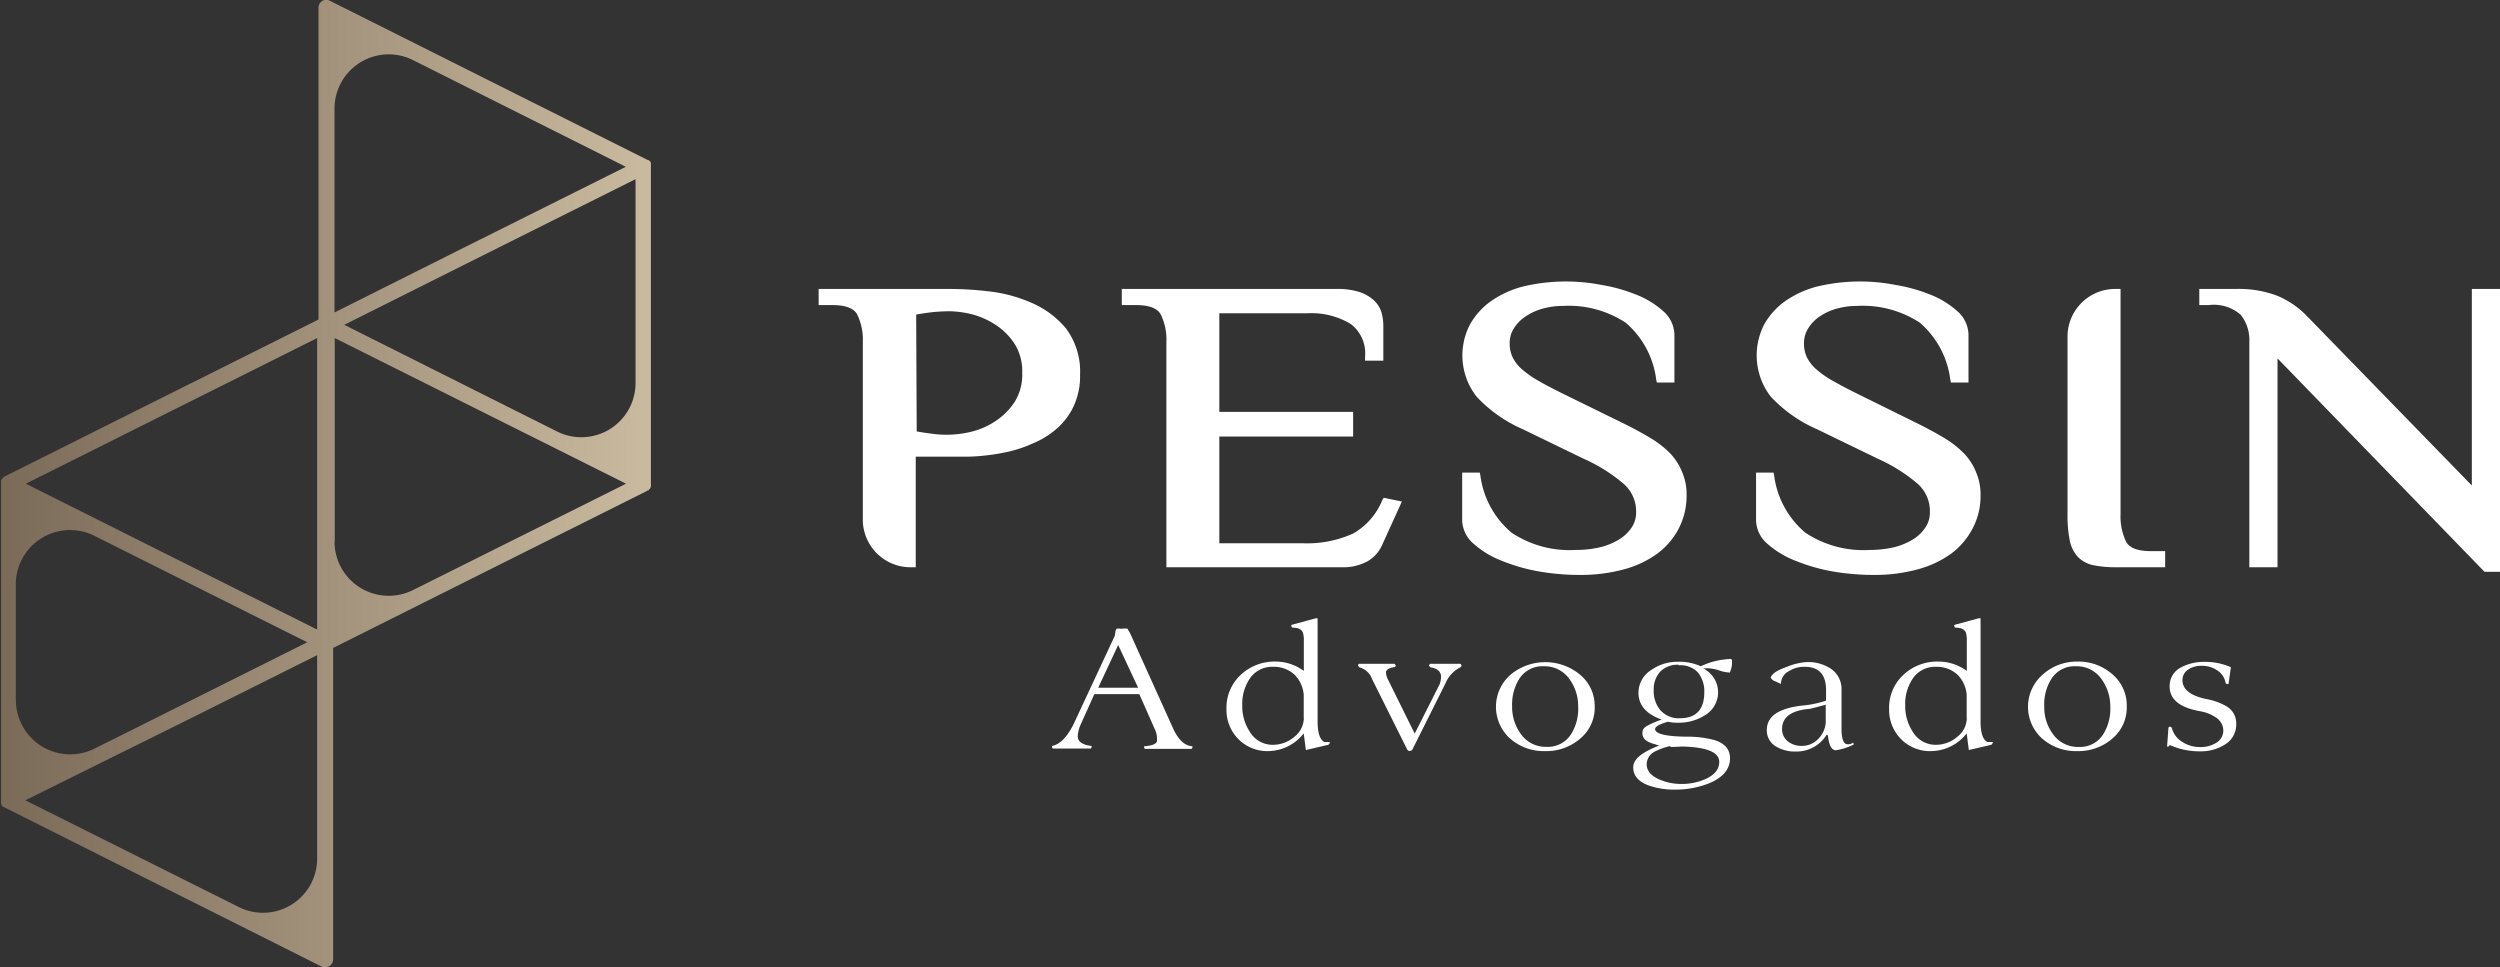 <svg xmlns="http://www.w3.org/2000/svg" xmlns:xlink="http://www.w3.org/1999/xlink" width="234.29" height="90.66" viewBox="0 0 234.29 90.66"><rect x="0" y="0" width="234.29" height="90.66" fill="#333333" stroke="none"/><defs><style>      .af334365-dd2b-42d9-a3ff-aa9496452fd1 {        fill: #fff;      }      .ba8d8efa-d13e-46c4-94fb-c1e24853ac3d {        fill: url(#bd5b802d-ddde-49eb-8f35-1b3c140fd2b4);      }    </style><linearGradient id="bd5b802d-ddde-49eb-8f35-1b3c140fd2b4" data-name="Gradiente sem nome 3" x1="315.06" y1="-280.99" x2="376.13" y2="-280.99" gradientTransform="translate(-315.06 326.31)" gradientUnits="userSpaceOnUse"><stop offset="0" stop-color="#7a6a58"></stop><stop offset="1" stop-color="#caba9f"></stop></linearGradient></defs><g id="ff994730-56c1-4b3a-be7b-ab9f863989f4" data-name="Layer 2"><g id="bdf3d81c-618a-4cbe-bd77-a88e897eb038" data-name="Layer 1"><g><g><path class="af334365-dd2b-42d9-a3ff-aa9496452fd1" d="M111.75,69.94l0,.12-.07.12h-4.39l-.07-.12,0-.12c.78-.06,1.19-.23,1.21-.52l0-.23a2,2,0,0,0-.21-.86l-1.45-3.28h-4.21l-1.27,2.82A3.07,3.07,0,0,0,101,69c0,.5.43.8,1.3.91l0,.12-.07.12H98.66l-.07-.12,0-.12c.75-.15,1.41-.84,2-2l3.89-8.34.07-.49.1-.16a1.28,1.28,0,0,1,.38,0h.11a2.29,2.29,0,0,1,.52,0l.26.45L110,68.4C110.48,69.38,111.05,69.89,111.75,69.94Zm-5.09-5.49-1.87-4-1.87,4Z"></path><path class="af334365-dd2b-42d9-a3ff-aa9496452fd1" d="M122.18,68.73a4.29,4.29,0,0,1-3.28,1.66,3.81,3.81,0,0,1-2.85-1.13,3.88,3.88,0,0,1-1.11-2.81,4.19,4.19,0,0,1,1.3-3.17A4.63,4.63,0,0,1,119.57,62a4.42,4.42,0,0,1,2.62.88v-2.8a2.47,2.47,0,0,0-.09-.81.77.77,0,0,0-.65-.42l-.38-.05-.07-.18.07-.07,2.25-.61h.16v9.66c0,1.09.22,1.74.65,1.94l.5,0a.31.31,0,0,1-.15.26l-2.1.49Zm0-1.45V65.12a3,3,0,0,0-.86-1.89,2.86,2.86,0,0,0-2-.74,2.52,2.52,0,0,0-2.23,1.16,4.21,4.21,0,0,0-.67,2.45,4.34,4.34,0,0,0,.69,2.45,2.48,2.48,0,0,0,2.19,1.25,3.07,3.07,0,0,0,2-.75A2.25,2.25,0,0,0,122.19,67.28Z"></path><path class="af334365-dd2b-42d9-a3ff-aa9496452fd1" d="M135.45,64.07l-3.11,6.22a.51.51,0,0,1-.24.09.37.37,0,0,1-.2-.09l-3.32-6.66a1.72,1.72,0,0,0-1.19-1.09l-.13-.16.07-.17,1.7,0,1.67,0,.11.16-.07.14c-.43.06-.69.17-.79.33a.29.29,0,0,0-.06.19,1.72,1.72,0,0,0,.22.72l2.47,5,2.33-4.61a2.27,2.27,0,0,0,.14-.7c0-.5-.33-.8-1-.9l-.13-.15.08-.18,1.42,0,1.45,0,.11.16-.07.14A3,3,0,0,0,135.45,64.07Z"></path><path class="af334365-dd2b-42d9-a3ff-aa9496452fd1" d="M149.45,66.22a3.77,3.77,0,0,1-1.36,3,4.83,4.83,0,0,1-3.28,1.17,4.78,4.78,0,0,1-3.26-1.15,4,4,0,0,1,0-6,5.1,5.1,0,0,1,6.54,0A3.8,3.8,0,0,1,149.45,66.22Zm-1.55,0a4.3,4.3,0,0,0-.81-2.57,2.84,2.84,0,0,0-2.41-1.21,2.57,2.57,0,0,0-2.32,1.21,4.57,4.57,0,0,0-.65,2.57,4.28,4.28,0,0,0,.82,2.57,2.83,2.83,0,0,0,2.41,1.2,2.56,2.56,0,0,0,2.31-1.21A4.47,4.47,0,0,0,147.9,66.22Z"></path><path class="af334365-dd2b-42d9-a3ff-aa9496452fd1" d="M153.55,64.91a2.51,2.51,0,0,1,1.2-2.12,4.22,4.22,0,0,1,2.49-.77,4.81,4.81,0,0,1,2.15.42,7,7,0,0,1,2.8-.68c.09,0,.13.08.13.24a2.33,2.33,0,0,1-.09.7l-.11.33a3.39,3.39,0,0,1-1-.2,3.91,3.91,0,0,0-1-.2l-.4,0h-.1a1.1,1.1,0,0,1,.3.19,2.49,2.49,0,0,1-.14,4.21,4.58,4.58,0,0,1-2.54.7,4.12,4.12,0,0,1-.93-.09c-.8.23-1.2.46-1.2.68,0,.45,1,.69,2.9.72a9.88,9.88,0,0,1,2.61.3c1,.3,1.51.87,1.51,1.72,0,1-.64,1.79-1.92,2.33A8.49,8.49,0,0,1,157,74a7.33,7.33,0,0,1-2.47-.38c-1-.37-1.47-.93-1.47-1.71s.82-1.41,2.47-2.06c-.15,0-.32-.07-.52-.13-.72-.19-1.09-.52-1.09-1s.26-.61.76-.86a8.21,8.21,0,0,1,1.05-.42C154.27,66.92,153.55,66.08,153.55,64.91Zm3,5a6.12,6.12,0,0,0-1.46.52,1.36,1.36,0,0,0-.77,1.18c0,.63.41,1.11,1.22,1.45a5.19,5.19,0,0,0,2.06.41,5.53,5.53,0,0,0,2.23-.46c.86-.39,1.29-.92,1.29-1.6,0-.92-1.18-1.4-3.52-1.45C157.08,70,156.73,70,156.52,70Zm.79-7.61a2.3,2.3,0,0,0-1.75.64,2.46,2.46,0,0,0-.61,1.74,2.76,2.76,0,0,0,.61,1.86,2.28,2.28,0,0,0,1.84.77c1.52,0,2.29-.81,2.29-2.45a2.77,2.77,0,0,0-.61-1.85A2.23,2.23,0,0,0,157.31,62.35Z"></path><path class="af334365-dd2b-42d9-a3ff-aa9496452fd1" d="M171.19,68.85a3.31,3.31,0,0,1-2.85,1.58,3.47,3.47,0,0,1-1.88-.46,1.72,1.72,0,0,1-.88-1.56c0-1.32,1.18-2.09,3.55-2.31a9.48,9.48,0,0,0,2-.44v-1c0-1.45-.68-2.17-2-2.17a2.68,2.68,0,0,0-1.47.4,1.36,1.36,0,0,0-.76,1.21l-.53-.25a.76.76,0,0,1-.43-.34c.11-.36.6-.7,1.48-1a5.78,5.78,0,0,1,1.87-.46,3.84,3.84,0,0,1,2.29.62,2.28,2.28,0,0,1,1,2v3.62c0,1,.2,1.46.59,1.46a.75.75,0,0,0,.5-.16l.06.18a5.64,5.64,0,0,1-1.68.54c-.4,0-.65-.46-.74-1.38Zm-.09-1.29V66.05c-.07,0-.57.16-1.49.38-1.73.14-2.6.77-2.6,1.88a1.45,1.45,0,0,0,.53,1.16,2,2,0,0,0,1.3.43,2.08,2.08,0,0,0,1.61-.71A2.34,2.34,0,0,0,171.1,67.56Z"></path><path class="af334365-dd2b-42d9-a3ff-aa9496452fd1" d="M184.31,68.73A4.29,4.29,0,0,1,181,70.39a3.81,3.81,0,0,1-2.85-1.13,3.88,3.88,0,0,1-1.11-2.81,4.19,4.19,0,0,1,1.3-3.17A4.63,4.63,0,0,1,181.7,62a4.42,4.42,0,0,1,2.62.88v-2.8a2.47,2.47,0,0,0-.09-.81.77.77,0,0,0-.65-.42l-.38-.05-.07-.18.07-.07,2.25-.61h.16v9.66c0,1.09.22,1.74.65,1.94l.5,0a.31.31,0,0,1-.15.26l-2.1.49Zm0-1.45V65.12a3,3,0,0,0-.86-1.89,2.86,2.86,0,0,0-2-.74,2.52,2.52,0,0,0-2.23,1.16,4.21,4.21,0,0,0-.67,2.45,4.34,4.34,0,0,0,.69,2.45,2.48,2.48,0,0,0,2.19,1.25,3.07,3.07,0,0,0,2-.75A2.25,2.25,0,0,0,184.32,67.28Z"></path><path class="af334365-dd2b-42d9-a3ff-aa9496452fd1" d="M199.31,66.22a3.79,3.79,0,0,1-1.35,3,4.86,4.86,0,0,1-3.29,1.17,4.79,4.79,0,0,1-3.26-1.15,4,4,0,0,1,0-6A4.77,4.77,0,0,1,194.67,62,4.82,4.82,0,0,1,198,63.22,3.82,3.82,0,0,1,199.31,66.22Zm-1.54,0a4.37,4.37,0,0,0-.82-2.57,2.82,2.82,0,0,0-2.41-1.21,2.56,2.56,0,0,0-2.31,1.21,4.49,4.49,0,0,0-.65,2.57,4.21,4.21,0,0,0,.81,2.57A2.86,2.86,0,0,0,194.8,70a2.57,2.57,0,0,0,2.32-1.21A4.55,4.55,0,0,0,197.77,66.22Z"></path><path class="af334365-dd2b-42d9-a3ff-aa9496452fd1" d="M209.57,67.88a2.18,2.18,0,0,1-1.1,1.92,4.19,4.19,0,0,1-2.31.61,6.62,6.62,0,0,1-2.74-.56.16.16,0,0,0-.18.12h-.15l.13-1.78c.05-.06.09-.09.13-.09a.27.27,0,0,1,.18.1,2.17,2.17,0,0,0,1,1.34,3,3,0,0,0,1.67.47,2.67,2.67,0,0,0,1.45-.37,1.32,1.32,0,0,0,.71-1.19,1.49,1.49,0,0,0-.74-1.24,3.78,3.78,0,0,0-1.46-.56c-1.89-.34-2.83-1.11-2.83-2.32a1.94,1.94,0,0,1,1.08-1.79,4.49,4.49,0,0,1,2.21-.51,5.83,5.83,0,0,1,2.45.5l-.22,1.57a.28.28,0,0,1-.15,0,.29.29,0,0,1-.12-.07,1.75,1.75,0,0,0-.81-1.22,2.51,2.51,0,0,0-1.46-.41,2.12,2.12,0,0,0-1.21.33,1.16,1.16,0,0,0-.57,1c0,.88.76,1.48,2.28,1.79a5.81,5.81,0,0,1,1.88.69A1.84,1.84,0,0,1,209.57,67.88Z"></path></g><g><path class="af334365-dd2b-42d9-a3ff-aa9496452fd1" d="M96.63,28.36a13.69,13.69,0,0,0-3.92-1.05,32.54,32.54,0,0,0-3.53-.23H76.72v1.51H78c1.23,0,2,.29,2.32.86a5.36,5.36,0,0,1,.54,2.61V48.81a4.47,4.47,0,0,0,4.57,4.35h.39V42.8h4.71a16.64,16.64,0,0,0,1.69-.1,19,19,0,0,0,2.19-.35,12,12,0,0,0,2.35-.78A8,8,0,0,0,99,40.2a6.4,6.4,0,0,0,1.6-2.09,6.69,6.69,0,0,0,.62-3,6.73,6.73,0,0,0-1.33-4.34A8.65,8.65,0,0,0,96.63,28.36ZM85.86,29.48c.38-.07.82-.14,1.3-.2A16.05,16.05,0,0,1,89,29.17a9.22,9.22,0,0,1,2.11.29,7.57,7.57,0,0,1,2.22,1,6,6,0,0,1,1.77,1.79,4.82,4.82,0,0,1,.7,2.7,4.86,4.86,0,0,1-.7,2.7,6.29,6.29,0,0,1-1.77,1.79,7.18,7.18,0,0,1-2.22,1,9.83,9.83,0,0,1-3.89.19c-.49-.06-.93-.13-1.31-.2Z"></path><path class="af334365-dd2b-42d9-a3ff-aa9496452fd1" d="M129.54,46.88A6.34,6.34,0,0,1,126.81,50a10.49,10.49,0,0,1-4.8.91h-7.74v-10h12.54V38.6H114.27V29.36h8.25a7.1,7.1,0,0,1,4.06,1,3.45,3.45,0,0,1,1.35,3.06v.38h1.71V30.52a4.68,4.68,0,0,0-.17-1.23,2.59,2.59,0,0,0-.71-1.14,3.73,3.73,0,0,0-1.35-.78,6.58,6.58,0,0,0-2.11-.29H105.13v1.51h1.32c1.23,0,2,.29,2.32.86a5.36,5.36,0,0,1,.54,2.61v21.1h16.41a4.74,4.74,0,0,0,2.46-.57A3.32,3.32,0,0,0,129.56,51L131.38,47l-1.71-.35Z"></path><path class="af334365-dd2b-42d9-a3ff-aa9496452fd1" d="M156.61,42.58a8.93,8.93,0,0,0-1.87-1.49c-.74-.45-1.61-.93-2.61-1.42l-5.71-2.8c-.83-.41-1.58-.8-2.2-1.16a9,9,0,0,1-1.56-1.08,3.63,3.63,0,0,1-.89-1.12,3,3,0,0,1-.29-1.34,2.56,2.56,0,0,1,.41-1.42A3.6,3.6,0,0,1,143,29.64a5.39,5.39,0,0,1,1.59-.72,7,7,0,0,1,1.87-.25,9.75,9.75,0,0,1,5.89,1.57,8.38,8.38,0,0,1,2.86,5.31l.06.3h1.65V31.37a3,3,0,0,0-1.05-2.21,8.29,8.29,0,0,0-2.49-1.53,15.33,15.33,0,0,0-3.31-.93,17.4,17.4,0,0,0-7.38.16,9.31,9.31,0,0,0-3,1.39,6.69,6.69,0,0,0-1.94,2.18,6.27,6.27,0,0,0,.62,6.73,13,13,0,0,0,4.33,3.06L148.43,43a15.28,15.28,0,0,1,3.74,2.35A3.41,3.41,0,0,1,153.33,48a2.49,2.49,0,0,1-.45,1.48,3.77,3.77,0,0,1-1.22,1.12,6.21,6.21,0,0,1-1.8.71,10.28,10.28,0,0,1-2.19.23,9.85,9.85,0,0,1-6-1.61,8.41,8.41,0,0,1-2.93-5.34l-.06-.3h-1.65v4.48A3,3,0,0,0,138.15,51a8.54,8.54,0,0,0,2.58,1.55,17.12,17.12,0,0,0,3.47,1,22.66,22.66,0,0,0,3.85.33,15.45,15.45,0,0,0,4.13-.52,9.51,9.51,0,0,0,3.17-1.5,6.9,6.9,0,0,0,2-2.38,6.65,6.65,0,0,0,.71-3.08,5.31,5.31,0,0,0-.37-2.05A5.74,5.74,0,0,0,156.61,42.58Z"></path><path class="af334365-dd2b-42d9-a3ff-aa9496452fd1" d="M184.14,42.58a9.12,9.12,0,0,0-1.86-1.49c-.74-.45-1.62-.93-2.61-1.42L174,36.87c-.83-.41-1.57-.8-2.2-1.16a9.38,9.38,0,0,1-1.56-1.08,3.63,3.63,0,0,1-.89-1.12,3,3,0,0,1-.29-1.34,2.64,2.64,0,0,1,.41-1.42,3.72,3.72,0,0,1,1.09-1.11,5.39,5.39,0,0,1,1.59-.72,7,7,0,0,1,1.87-.25,9.78,9.78,0,0,1,5.9,1.57,8.45,8.45,0,0,1,2.85,5.31l.06.3h1.65V31.37a3,3,0,0,0-1.05-2.21,8.36,8.36,0,0,0-2.48-1.53,15.59,15.59,0,0,0-3.32-.93,17.35,17.35,0,0,0-7.37.16,9.37,9.37,0,0,0-3,1.39,6.69,6.69,0,0,0-1.94,2.18,6.33,6.33,0,0,0,.62,6.73,13,13,0,0,0,4.33,3.06L176,43a15.38,15.38,0,0,1,3.73,2.35A3.41,3.41,0,0,1,180.86,48a2.47,2.47,0,0,1-.45,1.48,3.77,3.77,0,0,1-1.22,1.12,6.26,6.26,0,0,1-1.79.71,10.38,10.38,0,0,1-2.2.23,9.85,9.85,0,0,1-6-1.61,8.41,8.41,0,0,1-2.93-5.34l-.06-.3h-1.64v4.48A3,3,0,0,0,165.68,51a8.66,8.66,0,0,0,2.58,1.55,17.12,17.12,0,0,0,3.47,1,22.69,22.69,0,0,0,3.86.33,15.42,15.42,0,0,0,4.12-.52,9.56,9.56,0,0,0,3.18-1.5,7,7,0,0,0,2-2.38,6.54,6.54,0,0,0,.72-3.08,5.31,5.31,0,0,0-.38-2.05A5.55,5.55,0,0,0,184.14,42.58Z"></path><path class="af334365-dd2b-42d9-a3ff-aa9496452fd1" d="M199.26,50.79a5.49,5.49,0,0,1-.53-2.61V27.08h-.39a4.47,4.47,0,0,0-4.58,4.35V48.18a12,12,0,0,0,.2,2.42,3.21,3.21,0,0,0,.76,1.58,2.84,2.84,0,0,0,1.51.8,10.5,10.5,0,0,0,2.11.18h4.57V51.65h-1.33C200.36,51.65,199.58,51.36,199.26,50.79Z"></path><path class="af334365-dd2b-42d9-a3ff-aa9496452fd1" d="M231.65,27.08V45.5l-15.57-16a8.28,8.28,0,0,0-2.66-1.78,10.16,10.16,0,0,0-3.9-.64h-3.41v1.51H207a3.81,3.81,0,0,1,3,.92,3.85,3.85,0,0,1,.8,2.55v21.1h2.64V33.59l19.4,20h1.49V27.08Z"></path></g><path class="ba8d8efa-d13e-46c4-94fb-c1e24853ac3d" d="M61,45.59l0-.06a.69.69,0,0,0,0-.2V15.61a.64.64,0,0,0,0-.2l0-.06a.61.61,0,0,0,0-.12l-.05-.07a.27.27,0,0,0-.07-.08L60.77,15l-.06,0h0l0,0L30.93.08a.74.74,0,0,0-.72,0,.76.76,0,0,0-.36.64V29.94L.41,44.66l0,0h0l-.06.05-.06.06a.73.73,0,0,0-.08.09L.1,45l0,.12s0,0,0,.06a.64.64,0,0,0,0,.2V75.05a.69.69,0,0,0,0,.2s0,0,0,.06l.05.12,0,.06.08.09.06,0,.06.05,0,0s0,0,0,0L30.13,90.58a.81.81,0,0,0,.34.08.71.71,0,0,0,.39-.12.73.73,0,0,0,.36-.63V60.72L60.65,46l0,0,0,0,.06-.05a.18.18,0,0,0,.07,0l.07-.09.05-.06A.61.61,0,0,0,61,45.59Zm-59.52,20V54.76a5.09,5.09,0,0,1,7.36-4.55l4.85,2.43,15.1,7.55L13.7,67.74,8.85,70.16A5.09,5.09,0,0,1,1.49,65.62Zm45.87-42.7,12.21-6.1V35.9a5.08,5.08,0,0,1-7.35,4.54l-19.95-10ZM38.7,5.63l19.95,10-15.1,7.54-12.2,6.11V10.18A5.08,5.08,0,0,1,38.7,5.63ZM29.72,59l-.92-.46L2.42,45.33l27.3-13.65ZM22.37,85l-20-10L17.51,67.5l12.21-6.1V80.48A5.07,5.07,0,0,1,22.37,85Zm9-34.26V31.68l27.3,13.65L38.7,55.3A5.08,5.08,0,0,1,31.35,50.76Z"></path></g></g></g></svg>